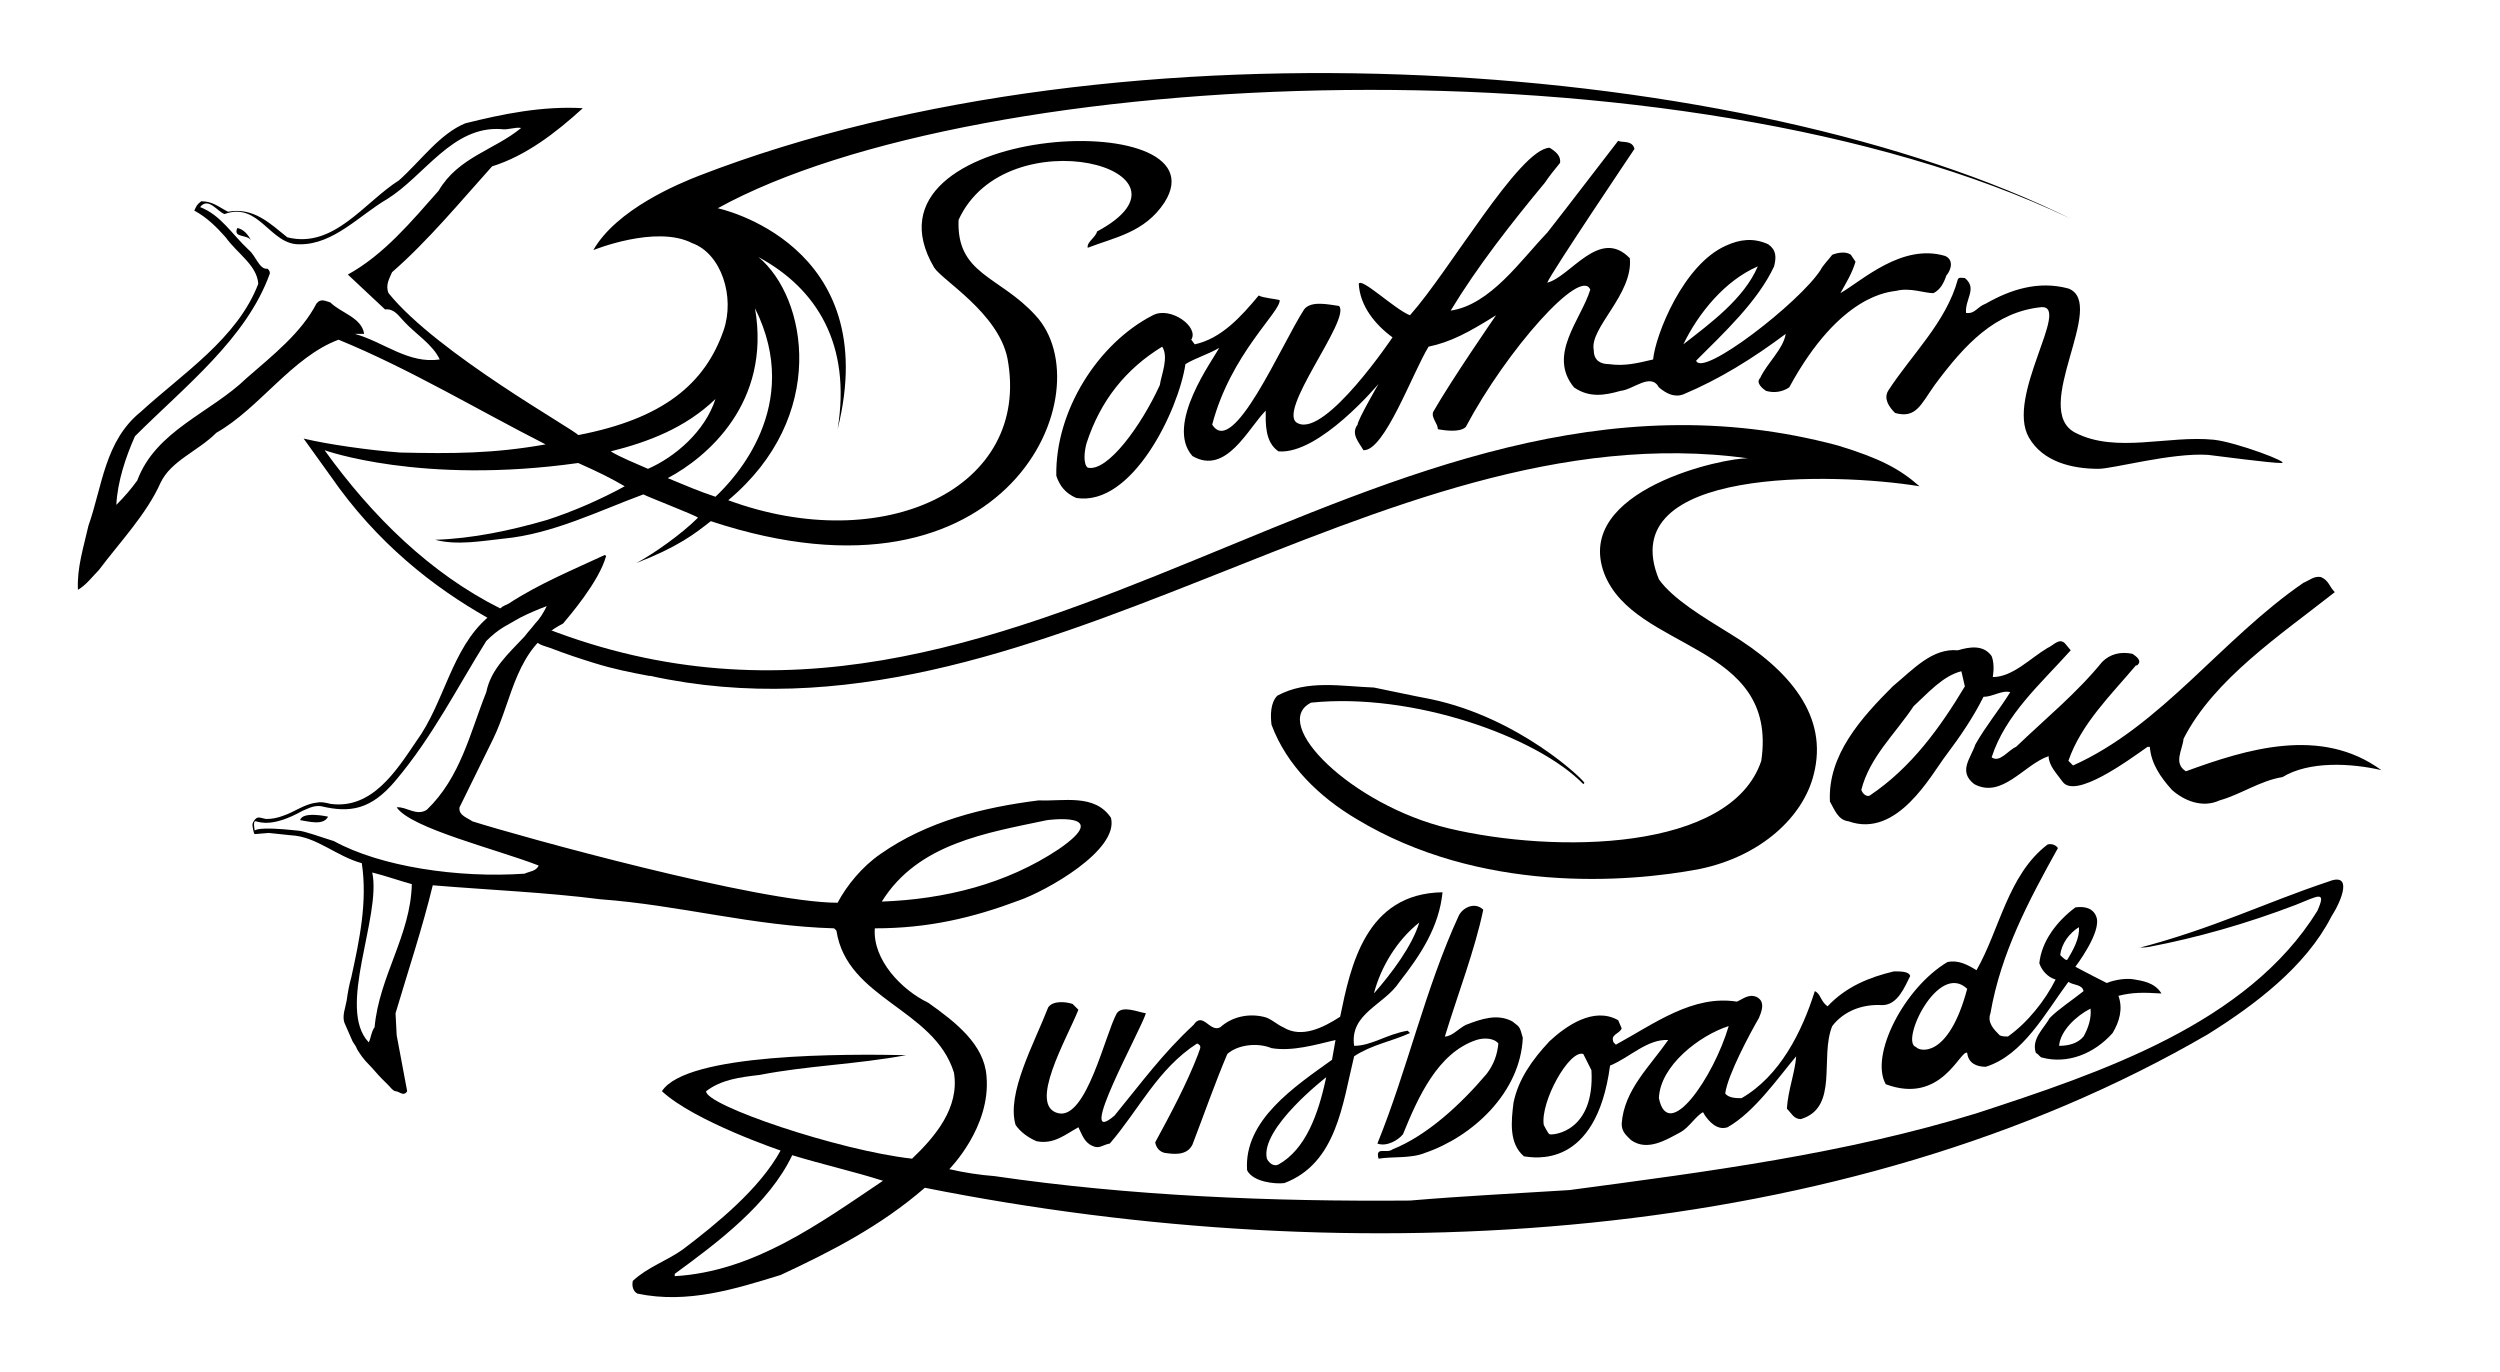 <?xml version="1.0" encoding="utf-8"?>
<!-- Generator: Adobe Illustrator 25.2.0, SVG Export Plug-In . SVG Version: 6.00 Build 0)  -->
<svg version="1.1" id="Layer_1" xmlns="http://www.w3.org/2000/svg" xmlns:xlink="http://www.w3.org/1999/xlink" x="0px" y="0px"
	 viewBox="0 0 214.9 117.9" style="enable-background:new 0 0 214.9 117.9;" xml:space="preserve">
<style type="text/css">
	.st0{fill:none;}
</style>
<polygon class="st0" points="68,97.5 66.9,100.7 61.9,106 56.1,109.7 57.4,110.7 64.2,109.7 74.1,104.5 79.6,100.2 77.5,95.7 
	67.8,94 "/>
<ellipse class="st0" cx="116.7" cy="55.6" rx="94.9" ry="50.4"/>
<g>
	<path d="M21.6,20.7c-0.3-0.6-1.6-0.2-1.2-1.1C20.9,19.7,21.3,20.1,21.6,20.7z"/>
	<g>
		<g>
			<path d="M167.2,22c-3.7-1.1-7.1,2.1-9,3.2c0.5-0.9,1-1.7,1.3-2.7l-0.4-0.6c-0.4-0.3-1.1-0.2-1.6,0c-0.3,0.4-0.8,0.9-1,1.3
				c-1.8,2.8-10.2,9.3-10.7,7.8c2.4-2.4,5.3-5.1,6.7-8.1c0.2-0.8,0.2-1.4-0.5-1.9c-1.3-0.6-2.5-0.4-3.6,0.1
				c-3.7,1.6-6.1,7.7-6.3,9.8c-1.3,0.3-2.4,0.6-3.8,0.4c-0.7,0-1.3-0.3-1.3-1.2c-0.4-1.9,3.4-4.8,3.1-7.9c-2.6-2.7-5.1,1.6-7.1,2.1
				c0.3-0.8,7.5-11.5,7.5-11.5c-0.2-0.8-1.1-0.5-1.4-0.7c-2.1,2.7-3.9,5.1-6.1,7.9c-2.3,2.4-4.9,6.2-8.3,6.7c2.3-3.8,5.2-7.5,8.1-11
				c0.4-0.6,0.9-1.2,1.3-1.7c0.1-0.6-0.4-1-0.9-1.3c-2.6,0.1-8.6,10.6-12,14.4c-1.3-0.5-4.2-3.3-4.4-2.7c0.1,1.9,1.4,3.5,2.9,4.6
				c0,0-5.7,8.5-8.1,7.4c-2.1-0.8,4.6-9,3.5-10.1c-0.8-0.1-2.4-0.5-3,0.3c-2,3.1-6.1,12.8-7.9,9.9c1.6-6.1,5.9-9.7,5.8-10.7
				c-0.3-0.1-1.5-0.2-1.8-0.4c-1.5,1.8-3.2,3.7-5.5,4.2l-0.3-0.4c0.7-1.1-1.8-2.9-3.3-2.1c-4.7,2.4-8.4,8.2-8.3,13.8
				c0.3,0.9,0.8,1.5,1.7,1.9c4.8,0.8,8.8-7.5,9.4-11.5c0.8-0.5,2.1-0.9,2.9-1.4c-0.5,1-4.7,6.6-2.3,9.3c2.9,1.7,4.8-2.4,6.3-3.9
				c0,1-0.1,2.7,1.1,3.5c3.5,0.3,8.6-5.8,8.6-5.8s-1.8,3.1-1.8,3.5c-0.6,0.8,0.1,1.5,0.5,2.2c1.8,0.1,4.2-6.6,5.6-8.9
				c1.9-0.4,3.4-1.2,5.8-2.7c0,0-3.8,5.5-5.4,8.3c-0.2,0.5,0.4,1,0.4,1.5c0.6,0.1,1.9,0.3,2.4-0.2c3.5-6.6,9.9-13.8,10.7-11.8
				c-0.8,2.6-3.7,5.6-1.4,8.4c1.3,0.9,2.6,0.7,4,0.3c1.1-0.1,2.6-1.6,3.3-0.3c0.6,0.5,1.3,0.9,2.1,0.6c3.1-1.3,6-3.1,8.8-5.2
				c-0.2,1.3-1.6,2.5-2.2,3.8c-0.4,0.4,0.2,0.9,0.5,1.1c0.7,0.2,1.4,0.1,2-0.3c4.4-8.1,8.7-8.2,9.2-8.3c1.2-0.3,2.4,0.2,3.2,0.2
				c0.6-0.3,0.9-0.9,1.1-1.5C167.8,23.1,167.9,22.3,167.2,22z M99.7,33.1c-1.6,3.5-4.5,7.5-6.2,7.1c-0.4-0.3-0.3-1.4-0.1-2.1
				c1.2-3.7,3.4-6.4,6.5-8.3C100.5,30.7,99.8,32.3,99.7,33.1z M144.7,29.6c1.3-2.7,3.6-5.5,6.4-6.7C149.9,25.7,147,27.8,144.7,29.6z
				"/>
		</g>
	</g>
	<g>
		<g>
			<path d="M187.9,66.3c-1.1-0.7-0.3-1.8-0.2-2.8c2.6-5.1,8.3-8.9,13-12.6c-0.5-0.5-0.5-1-1.2-1.3c-0.6-0.1-1,0.3-1.5,0.5
				c-7,4.8-12.2,12.3-19.8,15.7l-0.4-0.4c1.1-3.2,3.7-5.7,5.8-8.2h0.1c0.5-0.4-0.1-0.8-0.4-1c-1-0.2-1.9,0-2.6,0.7
				c-2.2,2.7-4.9,4.9-7.4,7.3c-0.7,0.3-1.4,1.4-2.1,0.9c1.2-3.7,4.2-6.3,6.8-9.2l-0.5-0.6c-0.5-0.5-1,0.2-1.5,0.4
				c-1.5,0.9-3,2.5-4.7,2.5c0.1-0.6,0.1-1.3-0.1-1.8c-0.7-1-1.9-0.8-2.9-0.5c-2.2-0.2-3.8,1.6-5.6,3.1c-2.7,2.7-5.6,5.9-5.4,9.9
				c0.4,0.7,0.7,1.6,1.6,1.7c4.2,1.5,7.1-4,8.4-5.7c1.2-1.6,2.3-3.2,3.2-5c0.8,0,1.6-0.6,2.3-0.4c-1,1.6-2.1,2.9-3,4.5
				c-0.4,1.2-1.5,2.3-0.1,3.4c2.4,1.3,4.3-1.7,6.4-2.4c0,0.8,0.7,1.5,1.2,2.2c1.1,1.5,5.6-1.8,7.3-3h0.2c0.1,1.4,0.9,2.6,1.9,3.7
				c1,0.9,2.6,1.6,4.1,0.9c1.8-0.5,3.5-1.7,5.4-2c2.3-1.4,5.9-1.2,8.5-0.6C199.5,62.4,193.1,64.4,187.9,66.3z M160.7,68.4
				c-0.3,0.1-0.6-0.2-0.7-0.5c0.7-2.8,2.9-4.8,4.5-7.2c1.2-1.1,2.5-2.6,4.1-3l0.3,1.3C166.8,62.5,164.3,66,160.7,68.4z"/>
		</g>
	</g>
	<path d="M28.2,70.2c-0.4,0.8-1.7,0.4-2.4,0.3C26,69.7,28.2,70.2,28.2,70.2z"/>
	<path d="M127.5,78.2c-0.7,3.4-2.2,7.3-3.3,10.9c0.6,0,1.2-0.7,1.8-1c1.3-0.5,2.7-1,4-0.3c0.6,0.5,0.6,0.3,0.9,1.4
		c-0.2,4.7-4.3,8.5-8.4,9.9c-1.2,0.5-2.8,0.3-4,0.5c-0.3-1.1,0.7-0.4,1.2-0.8c3-1.2,5.9-3.9,8.1-6.5c0.6-0.8,0.9-1.6,1-2.6
		c-0.4-0.5-1.3-0.5-1.9-0.3c-3.3,1.1-5,4.9-6.3,8.1c-0.4,0.5-1.4,1.1-2.2,0.8c2.6-6.4,4.1-13.3,7-19.6c0.2-0.4,0.6-0.7,1-0.8
		C126.8,77.8,127.2,77.9,127.5,78.2z"/>
	<g>
		<g>
			<path d="M185.8,85.4c-0.6-1-1.8-1.1-2.3-1.2c-1-0.2-2.2,0.2-2.4,0.3c-1.6-0.8-2.7-1.4-2.7-1.4s2.3-3,1.8-4.3
				c-0.3-0.8-1.1-0.9-1.8-0.8c-1.6,1.2-2.9,2.9-3.1,4.8c0.2,0.6,0.7,1.2,1.4,1.4c-0.9,1.8-2.4,3.7-4.1,4.9c-0.2,0-0.5,0-0.7-0.1
				c-0.5-0.5-1.1-1.1-0.8-1.9c0.9-5.2,3.3-9.7,5.8-14.2c-0.2-0.3-0.6-0.4-0.9-0.3c-3.4,2.6-4.1,7.3-6.1,10.8
				c-0.8-0.5-1.6-0.9-2.5-0.7c-3.7,2.2-6.7,8-5.3,10.5c4.8,1.8,6.4-3,7-2.7c0.1,0.9,0.8,1.2,1.6,1.2c3.2-1,5.1-4.6,7.1-7.3
				c0.4,0.3,1.2,0.2,1.3,0.8c-1,0.8-2.1,1.5-2.9,2.3c-0.5,0.9-1.6,1.8-1.2,3c0.2,0.1,0.4,0.4,0.5,0.4c2.2,0.6,4.5-0.3,6.1-2.1
				c0.6-1,0.9-2.1,0.5-3.2C183.3,85.3,184.2,85.3,185.8,85.4z M164.7,90c-1.4-0.4,1.9-7.4,4.4-5C167.5,91,165,90.4,164.7,90z
				 M177.7,82.5c-0.1,0.1-0.4-0.2-0.6-0.4c0.1-1,0.8-1.9,1.6-2.4C178.8,80.6,178.2,81.7,177.7,82.5z M179.1,89.1
				c-0.5,0.6-1.3,0.8-2.1,0.8c0.1-1.3,1.5-2.6,2.7-3.2C179.8,87.5,179.5,88.4,179.1,89.1z"/>
		</g>
	</g>
	<g>
		<g>
			<path d="M162.8,83.5c-2.1,0.5-4.1,1.3-5.7,3c-0.6-0.4-0.6-1.1-1.1-1.3c-1.1,3.5-3,7.3-6.3,9.2c-0.4,0-1.1,0-1.4-0.4
				c0.2-1.6,2.2-5.3,2.9-6.5c0.2-0.5,0.6-1.4-0.2-1.8c-0.7-0.3-1.2,0.2-1.7,0.4c-3.8-0.6-7.1,1.9-10.4,3.7l-0.2-0.2
				c-0.3-0.7,0.5-0.7,0.7-1.2c-0.1-0.2-0.2-0.5-0.3-0.7c-2.1-1.2-4.5,0.5-5.9,1.8c-1.5,1.6-2.7,3.3-3.1,5.3
				c-0.2,1.6-0.4,3.5,0.9,4.6c0.8,0.1,6.2,1.2,7.4-7.8c1.7-0.7,3.2-2.3,5-2.2c-1.6,2.3-3.8,4.3-4,7.2c0,0.7,0.4,1,0.8,1.4
				c1.4,1,3,0,4.3-0.7c0.7-0.4,1.3-1.4,1.9-1.7c0,0.1,0.1,0.1,0.1,0.2c0.4,0.6,1.1,1.4,2,1.1c2.3-1.3,4.3-4.2,5.9-6.1
				c-0.1,1.4-0.7,2.9-0.8,4.5c0.4,0.4,0.6,0.9,1.2,0.9c3.3-1,1.6-5.3,2.7-8c1-1.3,2.6-1.9,4.3-1.8c1.3,0,1.9-1.5,2.4-2.5
				C164.1,83.5,163.4,83.5,162.8,83.5z M133.2,97.5c-0.1,0-0.5-0.8-0.5-0.8c-0.3-2,2.2-6.5,3.4-6.1l0.7,1.4
				C137.1,97.3,133.5,97.6,133.2,97.5z M142.6,94.4c0.1-2.8,3.5-5.4,6-6.2C147.3,92.6,143.4,98.3,142.6,94.4z"/>
		</g>
	</g>
	<g>
		<g>
			<path d="M116.4,89.9c-0.4-2.8,2.6-3.5,3.9-5.5c1.8-2.3,3.4-4.7,3.7-7.7c-6.6,0.1-7.9,6.3-8.8,10.7c-1.4,0.9-3.3,1.9-4.9,0.9
				c-0.5-0.2-1.1-0.8-1.7-0.9c-1.3-0.3-2.7,0-3.7,0.9c-0.9,0.5-1.5-1.4-2.3-0.2c-2.7,2.5-4.5,5-6.8,7.8c-3.5,3,2.3-7.4,2.7-8.8
				c-0.7-0.1-2-0.7-2.5,0c-1,1.8-2.6,9.1-5,8.6c-2.7-0.6,0.7-6.4,1.7-8.9c-0.2-0.2-0.4-0.4-0.5-0.5c-0.6-0.2-1.7-0.3-2.1,0.3
				c-1.2,3.1-3.6,7.4-2.8,10.1c0.4,0.6,1.1,1.1,1.8,1.4c1.5,0.3,2.5-0.6,3.6-1.2c0.3,0.6,0.5,1.3,1.2,1.6c0.6,0.3,0.9-0.1,1.5-0.2
				c2.5-2.9,4.1-6.4,7.5-8.6c0.5,0.2,0.2,0.5,0.1,0.9c-1,2.6-2.4,5.2-3.7,7.6c0.1,0.5,0.4,0.8,0.8,0.9c0.7,0.1,1.9,0.3,2.4-0.7
				c1-2.6,1.9-5.2,3-7.8c0.9-0.8,2.6-1,3.8-0.5c1.8,0.3,3.8-0.3,5.5-0.7l-0.3,1.7c-3.2,2.3-7.6,5.2-7.3,9.5c0.5,1,2.4,1.2,3.2,1.1
				c4.5-1.7,5-6.8,6-10.9c1.5-1,3.3-1.3,4.8-2l-0.2-0.2C119.2,88.9,117.9,89.9,116.4,89.9z M122,79.3c-0.6,2-2.4,4.4-3.9,6.1
				C118.7,83.1,120.1,80.8,122,79.3z M109.9,100.1c-0.4,0.2-0.8-0.1-1-0.5c-0.6-2.6,5.1-7,5.1-7C113.3,95.9,112.2,98.8,109.9,100.1z
				"/>
		</g>
	</g>
	<g>
		<g>
			<path d="M170.7,26.1c-0.8,0.3-0.9,0.9-1.7,0.8c-0.1-1.2,1-2.1-0.1-3c-0.2,0-0.5-0.1-0.6,0.1c-1,3.7-4,6.5-6,9.6
				c-0.4,0.7,0.1,1.4,0.6,1.9c1.8,0.5,2.2-0.7,3.4-2.4c2.6-3.5,5.2-6.3,9.2-6.7c2.5-0.1-3.1,7.7-1.1,11.2c1.2,2.1,3.7,2.7,6,2.7
				c1.2,0,6.3-1.4,9.4-1.2c0.9,0.1,5.3,0.7,6.3,0.7c0.9,0-3.9-1.8-5.8-2c-3.9-0.4-8.4,1.2-11.9-0.6c-3.9-2,2.8-11.1-0.6-12.4
				C175.2,24.1,172.8,24.9,170.7,26.1z M200.1,75.8c-5.4,1.8-9.8,4-16.3,5.7c0.2-0.1,0.3,0,0.9-0.1c4.2-0.8,8.4-2,12.6-3.6
				c2-0.8,2.7-1.3,1.9,0.5c-6,9.7-18.6,13.9-29.3,17.4c-11.4,3.5-23,5-35,6.6c-4.7,0.3-9,0.5-13.7,0.9c-11.9,0.1-24.1-0.4-35.7-2.1
				c-1.3-0.1-2.6-0.3-3.9-0.6c0,0,3.6-3.6,3.2-8c-0.2-2.7-2.6-4.6-5-6.3c-2.3-1.1-4.8-3.7-4.6-6.4c4.6,0,8.4-0.9,12.4-2.4
				c2.3-0.8,8.6-4.3,7.9-7.1c-1.4-2.1-4.1-1.4-6.2-1.5c-4.8,0.6-9.6,1.8-13.6,4.6c-1.6,1.1-2.9,2.7-3.7,4.2c-6.7,0-27.3-5.7-31.4-7
				c-0.4-0.3-1.2-0.5-1.1-1.2l2.9-5.9c1.7-3.5,1.9-7.8,6-9.9c0.5-0.6,3.1-3.6,3.7-5.8L52,47.7c-2.8,1.3-5.7,2.5-8.3,4.2
				c-0.2,0.1-0.5,0.2-0.7,0.4c-6-3-11-7.9-15.1-13.6c0,0,8.3,3,21.8,1.1c1.8,0.8,2.8,1.3,4,2c-2,1.1-4.5,2.2-6.7,2.9
				c-3.1,0.9-6.4,1.6-9.6,1.7c1.9,0.5,4,0.1,5.9-0.1c4.2-0.4,8.2-2.4,12-3.8c0.6,0.3,4.5,1.8,4.7,2c-1.4,1.4-3.8,3.1-5.3,3.9
				c3.6-1.4,5-2.5,6.4-3.6C86.8,53.3,95,33.5,89,27.1c-3.1-3.4-6.8-3.5-6.6-8.2c4.1-9,21.8-4.3,11.9,1c-0.1,0.5-0.9,0.9-0.8,1.4
				c2.3-0.9,4.9-1.3,6.6-3.9c5.4-8.5-27.1-6.8-19.8,5.6c0.7,1.1,5.5,3.9,6.3,7.8C88.7,42,75.9,47.9,62.6,43
				c8.6-7.2,6.8-17.4,2.6-20.9c5,2.7,8,7.5,6.8,14.8c4-16-10.3-19-10.3-19C84,5.6,144.4,2.8,178,18.8C150.4,5.1,96.8,0.9,60.1,15.1
				C58.3,15.8,53,18,51,21.5c0,0,5.4-2.2,8.5-0.6c2.5,0.9,3.7,4.6,2.7,7.5c-1.6,4.6-5.2,7.6-12.5,9c-0.2-0.4-12.1-7-16.3-12.2
				c-0.3-0.7,0.1-1.3,0.3-1.8c3.1-2.7,5.9-6.1,8.6-9.1c2.9-0.9,5.5-2.9,7.8-5c-3.5-0.2-6.9,0.5-10.1,1.3c-2.2,0.9-3.8,3.2-5.7,4.9
				c-3,1.9-5.6,5.9-9.6,4.9c-1.5-1.2-2.9-2.6-5.1-2.2c-0.8-0.4-1.3-0.9-2.3-0.9c-0.4,0.3-0.4,0.4-0.6,0.8c1.1,0.6,1.9,1.4,2.7,2.3
				c1,1.4,2.7,2.4,2.8,4c-1.8,4.7-6.5,7.7-10.1,11c-3.1,2.5-3.3,6.4-4.5,9.8c-0.4,1.8-1,3.6-0.9,5.5C7.4,50.3,8,49.5,8.5,49
				c1.8-2.4,4.1-4.8,5.3-7.5c0.9-1.9,3.2-2.7,4.8-4.3c3.7-2.1,6.5-6.5,10.5-8c6.1,2.5,11.9,6,17.8,9c-4.5,0.8-8,0.8-12.5,0.7
				c-2.7-0.2-6.2-0.7-8.3-1.2l2.3,3.2c4,5.8,8.9,9.6,13.5,12.2c-3.1,2.7-3.7,7.3-6.1,10.6c-1.7,2.5-3.8,5.9-7.4,5.4
				C28,69,27.6,68.9,27.2,69c-1,0.1-1.9,0.8-2.8,1.1c-0.5,0.2-1,0.3-1.5,0.3c-0.2,0-0.6-0.2-0.8-0.1c-0.2,0.1-0.4,0.4-0.4,0.6
				c0,0.1,0.1,0.8,0.2,0.8l1.2-0.1l1.9,0.2c2.2,0.1,3.9,1.8,6.1,2.4c0.5,3.3-0.2,6.6-0.9,9.8c-0.2,0.7-0.3,1.3-0.4,2
				c-0.1,0.6-0.4,1.3-0.2,1.9c0.1,0.2,0.6,1.4,0.7,1.6s0.3,0.4,0.4,0.7c0.3,0.5,0.6,0.9,1,1.3c0.4,0.4,0.7,0.8,1.1,1.2
				c0.2,0.2,0.4,0.4,0.6,0.6c0.1,0.1,0.4,0.5,0.6,0.5c0.3,0,0.7,0.5,1,0L34.1,89L34,87.1c1.1-3.7,2.3-7.3,3.2-11
				c4.8,0.4,9.7,0.6,14.4,1.2c6.8,0.5,13.1,2.3,20.1,2.5l0.2,0.2c0.9,5.9,8.4,6.7,10.1,12.2c0.5,3-1.6,5.5-3.6,7.4
				c-6.3-0.7-17.8-4.6-17.7-5.8c1.3-1,2.9-1.2,4.6-1.4c4.1-0.8,8.3-0.9,12.6-1.7c-5.1-0.1-18.9-0.2-21,3.1
				c2.8,2.6,10.2,5.1,10.2,5.1c-1.8,3.3-5.5,6.3-8.4,8.5c-1.4,1-3,1.5-4.3,2.7c-0.1,0.4,0,0.9,0.4,1.1c4.3,0.9,8.4-0.4,12.3-1.6
				c4.3-2,8.6-4.2,12.4-7.5c37.1,7.4,79,5,110.3-13.2c4-2.5,8.4-5.8,10.6-10.1C201.3,77.4,202.3,74.9,200.1,75.8z M90,70.5
				c0,0,5.8-0.8,1,2.5c-4.5,3-9.8,4.3-15.2,4.5C78.9,72.5,84.8,71.6,90,70.5z M64.9,26.5c4.2,8.4-1.8,14.7-3.4,16.2
				c-1.5-0.5-2.4-0.9-4.1-1.6C60.8,39.3,66.3,34.6,64.9,26.5z M61.5,34.3c-0.9,2.8-3.5,5-5.8,6c-0.9-0.4-2.4-1-3.2-1.5
				C55.7,38,58.9,36.8,61.5,34.3z M30.5,28.7h0.8c-0.2-1.4-2-1.8-2.9-2.7c-0.4-0.1-0.8-0.4-1.2,0.1c-1.3,2.5-3.7,4.4-6,6.4
				c-3.1,3-7.8,4.5-9.4,8.8c-0.5,0.7-1.1,1.4-1.8,2.1c0.1-2,0.8-4.1,1.6-5.9c4.3-4.3,9.6-8.4,11.6-14c0-0.2-0.1-0.3-0.2-0.4
				c-0.7,0.1-1-1.1-1.6-1.6c-1.5-1.4-2.4-3-4.2-3.7c0.7-0.9,1.5,0.4,2.1,0.6c3-1.1,3.9,2.7,6.5,2.6c2.9,0,5.1-2.5,7.5-3.9
				c3.2-2,5.6-6.3,9.8-6c0.5,0.1,1.2-0.2,1.7-0.1c-2.3,1.9-5.4,2.5-7.1,5.4c-2.3,2.6-4.7,5.5-7.8,7.2l3.2,3c0.8-0.1,1.2,0.6,1.6,1
				c1,1.1,2.5,2,3.1,3.3C35.1,31.3,33,29.4,30.5,28.7z M32.2,88.3c-0.3,0.4-0.3,0.9-0.5,1.3C28.9,86.7,32.8,78.8,32,75
				c1.2,0.3,2.3,0.7,3.4,1C35.3,80.4,32.6,83.9,32.2,88.3z M45.1,75.1c-5.7,0.4-12.4-0.6-16.4-2.8c-1-0.3-2.6-0.9-3.1-0.9
				c-3.6-0.4-3.7,0-3.7,0s-0.2-0.9,0.1-0.8c0.4,0.1,1.5,0.5,4-0.9c0.3-0.1,0.9-0.5,1.6-0.4c2.5,0.6,4.3,0.3,6.4-2.2
				c3.2-3.8,5.3-8,7.8-12c0.5-0.5,1-0.9,1.5-1.2s0.9-0.5,1.4-0.8c0.8-0.4,1.5-0.7,2.3-1c-0.3,0.6-0.6,1.1-1,1.5
				c-0.3,0.4-0.6,0.7-0.9,1.1c-1.4,1.5-2.9,2.8-3.3,4.8c-1.4,3.5-2.2,7.3-5.1,10.1c-0.9,0.6-1.8-0.3-2.6-0.2c1.2,1.8,8.6,3.6,12.2,5
				C46.1,74.9,45.5,74.9,45.1,75.1z M58,109.7v-0.2c3.7-2.7,8.1-6,10.1-10.2c2.6,0.8,5.3,1.4,7.8,2.2
				C70.4,105.2,64.8,109.3,58,109.7z"/>
		</g>
	</g>
	<g>
		<g>
			<path d="M165,41.8c-1.7-1.5-3.4-2.4-7-3.5C118.1,27.6,87.7,69.9,46.9,54c-0.5-0.2-0.8,0.2-0.9,0.7c-0.1,0.7,0.8,0.8,1.3,1
				c1.3,0.5,2.5,0.9,3.8,1.3c1.6,0.5,3.1,0.8,4.7,1.1h0.1c33,7.2,62.4-23.1,94.4-18.7c-2-0.1-15.1,2.7-12.4,9.9
				c2.6,6.7,15,5.9,13.5,16.1c-2.6,7.8-17.7,8-26.9,5.8c-8.3-2-15.4-9-11.8-10.8c8.7-0.9,19.4,2.9,23.4,7l0.1-0.1
				c-0.1-0.3-5.6-5.6-13.2-7.2c-1.6-0.3-3.4-0.7-4.9-1c-2.8-0.1-5.7-0.7-8.3,0.7c-0.6,0.6-0.6,1.7-0.5,2.5c1.3,3.5,4.1,6.2,7.3,8.1
				c10.6,6.4,23.2,5.5,29.5,4.3c5.3-1.1,8.9-4.5,9.8-8.1c1.3-5-2-9-7.3-12.2c-2.1-1.3-4.8-2.9-6-4.6C138.6,40.1,157.7,40.6,165,41.8
				z"/>
		</g>
	</g>
</g>
</svg>
